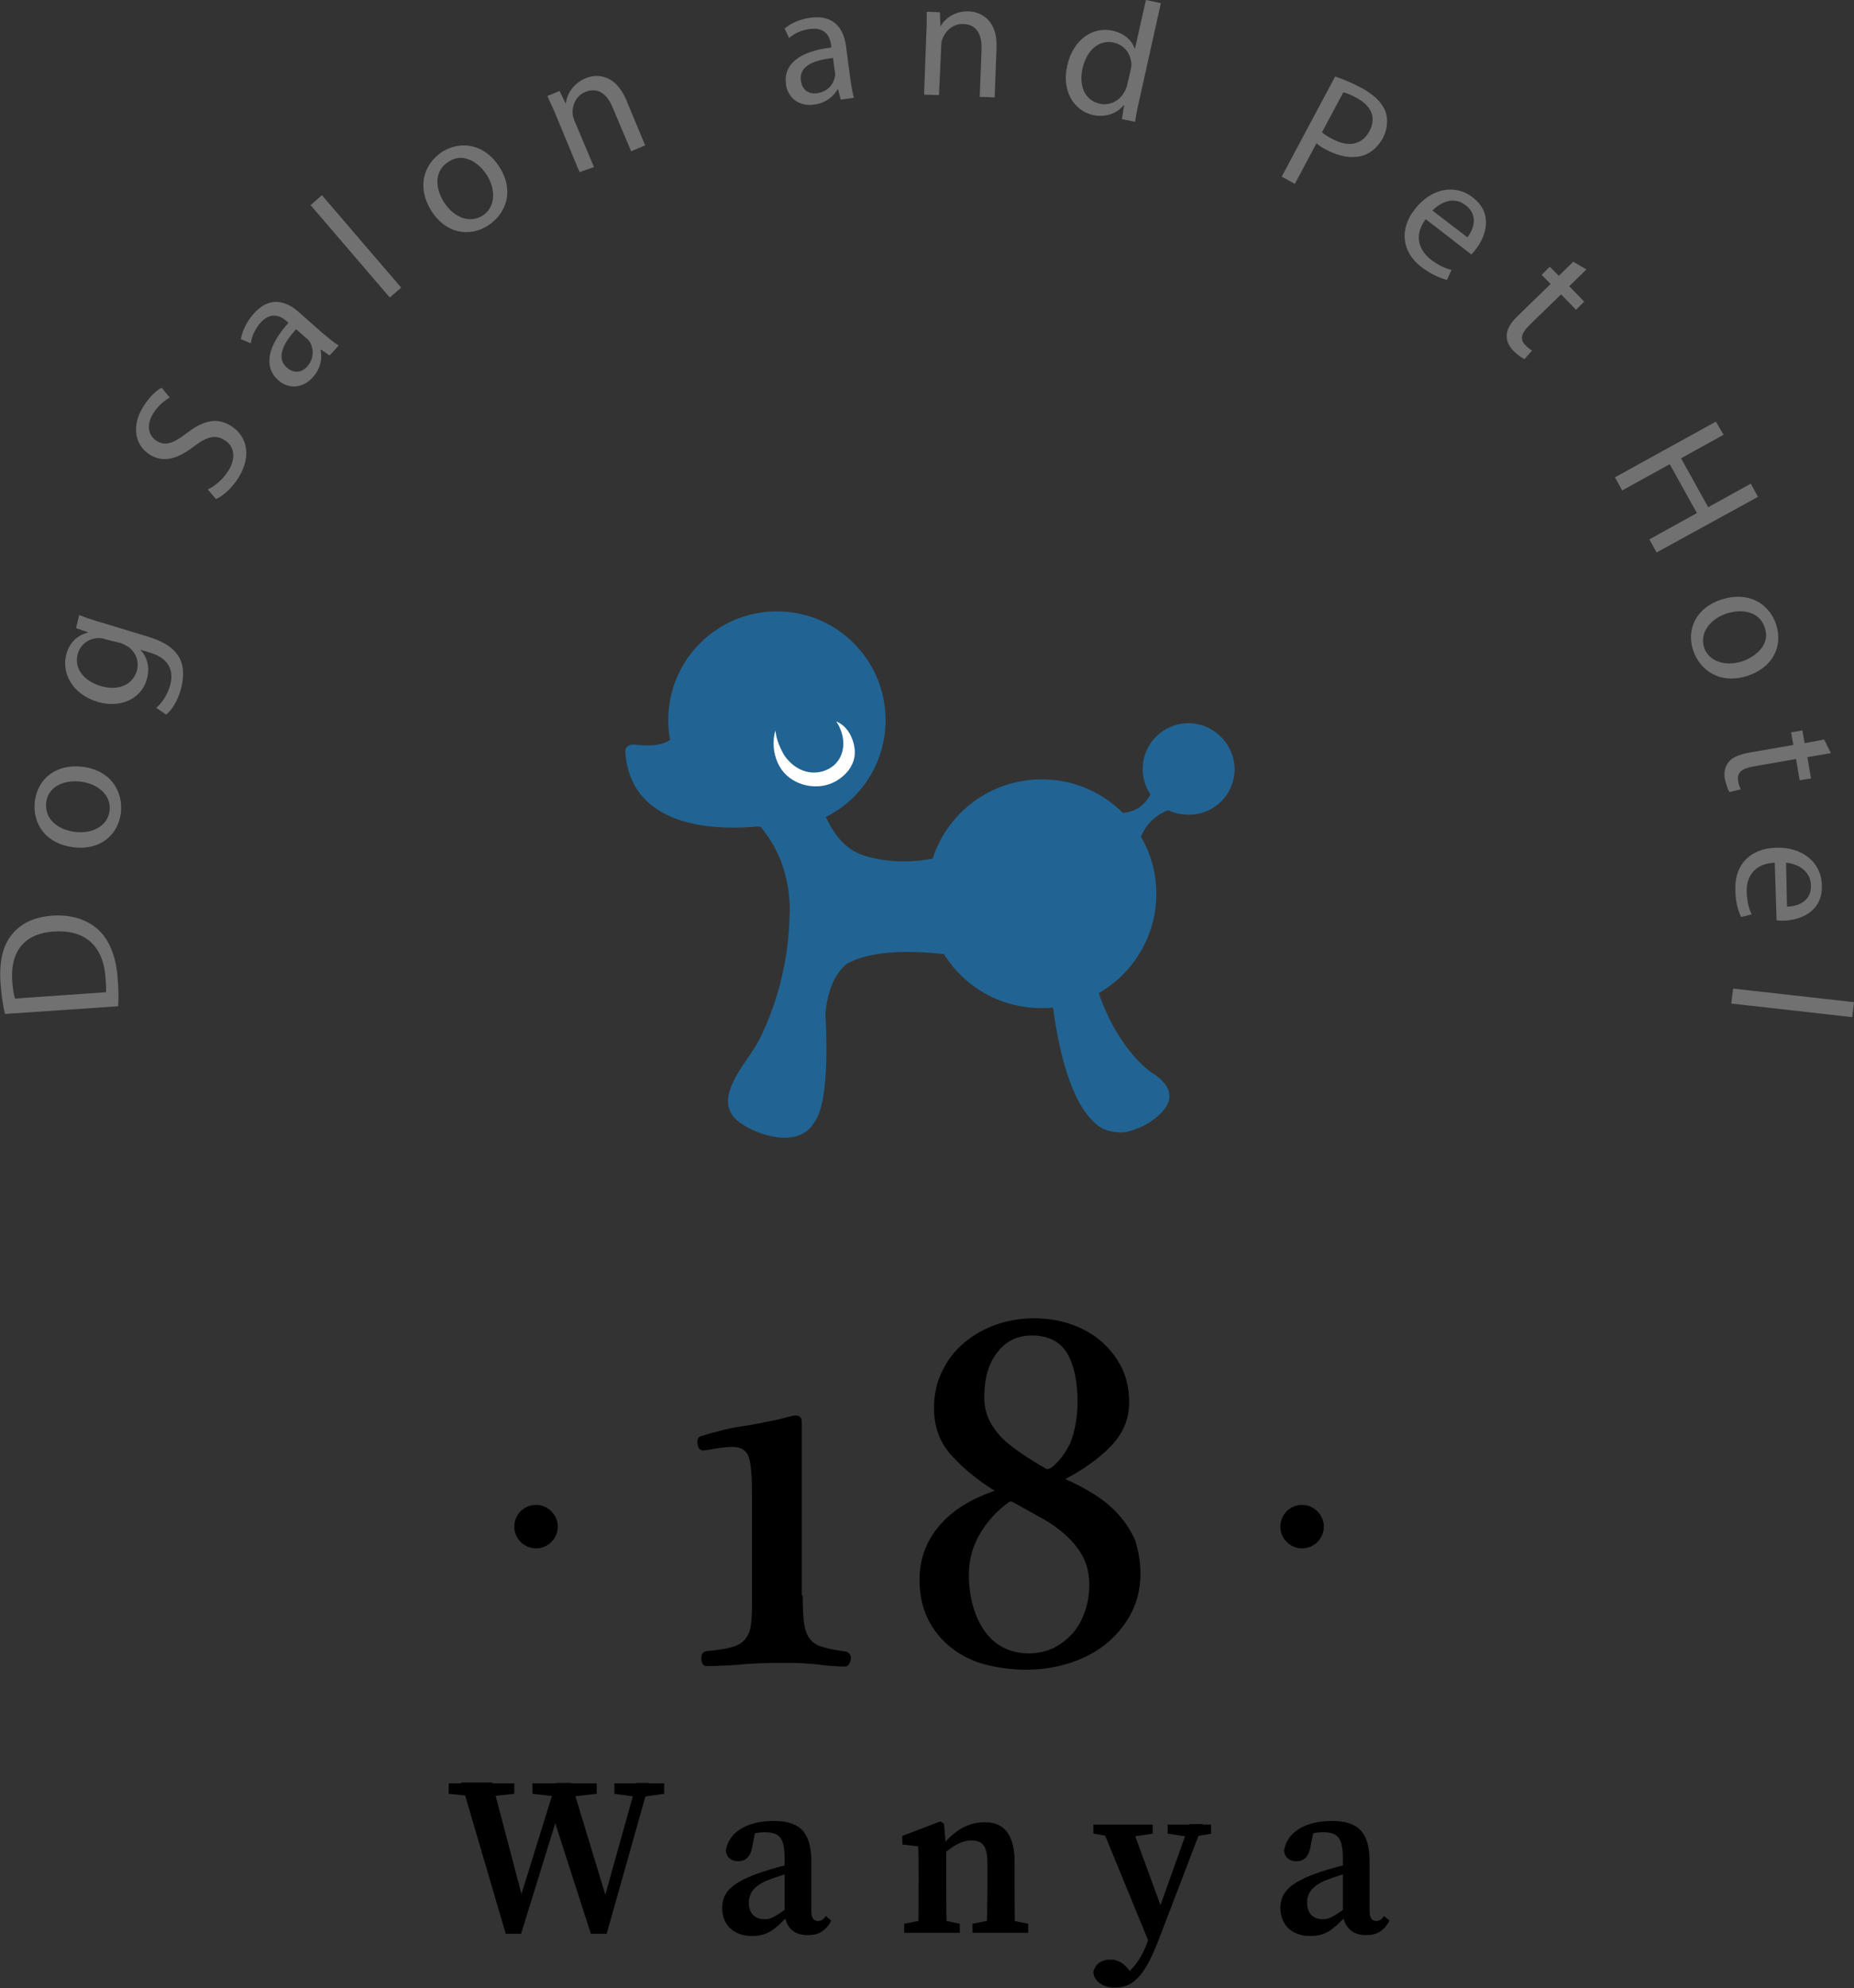 <?xml version="1.0" encoding="utf-8"?>
<!-- Generator: Adobe Illustrator 27.0.1, SVG Export Plug-In . SVG Version: 6.00 Build 0)  -->
<svg version="1.1" id="レイヤー_1" xmlns="http://www.w3.org/2000/svg" xmlns:xlink="http://www.w3.org/1999/xlink" x="0px"
	 y="0px" viewBox="0 0 409.5 439" style="enable-background:new 0 0 409.5 439;" xml:space="preserve">
<rect x="0" y="0" width="409.5" height="439" fill="#333333" stroke="none"/>
<style type="text/css">
	.st0{fill:#727171;}
	.st1{fill:#216493;}
	.st2{fill:#FFFFFF;}
</style>
<g>
	<path class="st0" d="M1.1,223.9c-0.5-2-0.8-4.4-1-7c-0.3-4.7,0.6-8.2,2.5-10.5c1.9-2.4,4.8-3.9,8.9-4.2c4.2-0.3,7.6,0.8,10.1,3
		c2.5,2.2,4.1,6.1,4.4,11c0.2,2.4,0.2,4.3,0.1,6L1.1,223.9z M23.4,219.1c0.1-0.8,0-2.1-0.1-3.3c-0.5-7-4.6-10.6-11.5-10.1
		c-6,0.4-9.6,4-9.1,11c0.1,1.7,0.4,3,0.6,3.8L23.4,219.1z"/>
	<path class="st0" d="M18.1,169.3c6.7,0.8,9.1,5.8,8.6,10.2c-0.6,4.9-4.6,8.3-10.4,7.6c-6.1-0.7-9.2-5.1-8.6-10.2
		C8.4,171.7,12.6,168.7,18.1,169.3z M16.6,183.7c4,0.5,7.3-1.5,7.6-4.7c0.4-3.2-2.3-5.9-6.4-6.4c-3.1-0.4-7.1,0.7-7.6,4.6
		C9.8,181.2,13.2,183.3,16.6,183.7z"/>
	<path class="st0" d="M17.5,135.8c1.2,0.5,2.6,1,4.7,1.6l10.2,3.1c4.1,1.2,6.2,2.8,7.3,4.9c1.1,2.2,0.8,4.8,0.2,7
		c-0.6,2.1-1.8,4.3-3.2,5.4l-2.2-1.5c1.1-0.9,2.3-2.5,3-4.7c1-3.3,0-6.2-4.4-7.5l-2-0.6l0,0.1c1.4,1.5,2.1,3.8,1.3,6.5
		c-1.3,4.4-6,6.3-10.8,4.9c-5.9-1.8-8.1-6.7-6.9-10.7c0.9-3,3-4.2,4.7-4.6l0-0.1l-2.6-0.9L17.5,135.8z M23.4,141.2
		c-0.5-0.2-1-0.3-1.5-0.3c-2,0-4,1.1-4.7,3.4c-0.9,3,1,6,5.1,7.2c3.4,1,6.8,0.1,7.9-3.3c0.6-2-0.1-4.1-1.9-5.4
		c-0.5-0.3-1.1-0.6-1.6-0.8L23.4,141.2z"/>
	<path class="st0" d="M45.9,108.1c1.6-0.8,3.3-2.2,4.5-4.1c1.8-2.8,1.4-5.5-0.8-6.8c-2-1.3-3.9-0.8-6.8,1.4
		c-3.5,2.7-6.7,3.7-9.7,1.8c-3.4-2.1-4.1-6.5-1.4-10.7c1.4-2.2,2.9-3.5,4-4.1l1.8,2.2c-0.8,0.4-2.4,1.5-3.6,3.4
		c-1.9,3-0.8,5.2,0.6,6.1c2,1.3,3.8,0.6,6.8-1.7c3.7-2.8,6.7-3.5,9.8-1.5c3.3,2.1,4.7,6.4,1.5,11.5c-1.3,2.1-3.4,4-4.9,4.6
		L45.9,108.1z"/>
	<path class="st0" d="M72.8,78.5l-1.9-1.3l-0.1,0.1c0.4,1.7,0.1,4-1.7,6c-2.5,2.8-5.7,2.4-7.6,0.7c-3.3-2.9-2.5-7.5,2.2-12.7
		L63.4,71c-1.1-1-3.4-2.5-5.9,0.3c-1.1,1.3-1.9,2.9-2.1,4.5l-2.2-0.9c0.3-1.8,1.3-3.9,2.8-5.6c3.7-4.2,7.5-2.7,10.2-0.2l5.1,4.5
		c1.2,1,2.4,2,3.5,2.7L72.8,78.5z M65.4,72.7c-2.4,2.6-4.7,6.2-2,8.5c1.6,1.4,3.3,1,4.4-0.2c1.6-1.8,1.5-3.9,0.7-5.4
		c-0.2-0.3-0.4-0.6-0.7-0.8L65.4,72.7z"/>
	<path class="st0" d="M68.6,45.3l2.5-2.2l17.5,20.4l-2.5,2.2L68.6,45.3z"/>
	<path class="st0" d="M110.2,36.7c3.7,5.7,1.3,10.7-2.4,13.1c-4.2,2.7-9.4,1.7-12.5-3.2c-3.3-5.2-1.8-10.3,2.4-13.1
		C102.1,30.8,107.2,32.1,110.2,36.7z M98.1,44.7c2.2,3.4,5.7,4.7,8.5,2.9c2.7-1.7,3.1-5.5,0.9-9c-1.7-2.6-5.1-5.1-8.4-2.9
		C95.7,37.8,96.2,41.8,98.1,44.7z"/>
	<path class="st0" d="M122.9,25.7c-0.7-1.8-1.4-3.1-2-4.5l2.7-1.1l1.3,2.7l0.1,0c0.2-1.9,1.5-4.3,4.3-5.5c2.3-1,6.5-1.1,9,4.7
		l4.2,10.1l-3.1,1.3l-4.1-9.7c-1.1-2.7-3.1-4.6-6-3.4c-2,0.8-3,2.9-2.8,4.9c0,0.4,0.2,1,0.4,1.5l4.3,10.2L128,38L122.9,25.7z"/>
	<path class="st0" d="M185.7,22l-0.6-2.3l-0.1,0c-0.8,1.5-2.6,3.1-5.2,3.4c-3.7,0.5-5.9-1.9-6.2-4.5c-0.6-4.4,3-7.3,10-8.1l0-0.4
		c-0.2-1.5-0.9-4.2-4.7-3.7c-1.7,0.2-3.4,0.9-4.6,2l-1-2.1c1.4-1.2,3.5-2.1,5.8-2.4c5.5-0.7,7.4,2.9,7.8,6.6l0.9,6.8
		c0.2,1.6,0.5,3.1,0.8,4.3L185.7,22z M184,12.8c-3.6,0.4-7.6,1.5-7.1,5c0.3,2.2,1.8,3,3.5,2.8c2.4-0.3,3.7-2,4-3.6
		c0.1-0.4,0.1-0.7,0-1.1L184,12.8z"/>
	<path class="st0" d="M204.6,7.5c0.1-1.9,0.1-3.4,0.1-4.9l2.9,0.1l0.1,3l0.1,0c1-1.7,3.2-3.3,6.2-3.2c2.5,0.1,6.4,1.8,6.1,8.1
		l-0.4,10.9l-3.3-0.1l0.4-10.5c0.1-3-0.9-5.5-4-5.6c-2.2-0.1-3.9,1.4-4.6,3.2c-0.2,0.4-0.3,1-0.3,1.5l-0.5,11l-3.3-0.1L204.6,7.5z"
		/>
	<path class="st0" d="M256.4,0.7l-4.8,21.6c-0.4,1.6-0.7,3.4-0.9,4.6l-2.9-0.6l0.5-3.1l-0.1,0c-1.4,1.8-3.9,2.8-6.8,2.2
		c-4.3-1-6.9-5.4-5.7-10.8c1.3-6,5.8-8.8,10.1-7.8c2.7,0.6,4.3,2.3,4.8,3.9l0.1,0L253.1,0L256.4,0.7z M249.7,15.6
		c0.1-0.4,0.2-1,0.2-1.4c-0.1-2.2-1.4-4.2-3.9-4.8c-3.4-0.7-6,1.8-6.9,5.7c-0.8,3.6,0.3,7,3.8,7.8c2.2,0.5,4.5-0.6,5.6-2.9
		c0.2-0.4,0.4-0.8,0.5-1.4L249.7,15.6z"/>
	<path class="st0" d="M294.9,16.9c1.5,0.5,3.5,1.3,5.8,2.5c2.8,1.5,4.6,3.3,5.3,5.2c0.6,1.7,0.5,3.8-0.5,5.8c-1.1,2-2.6,3.3-4.3,3.9
		c-2.4,0.8-5.4,0.3-8.2-1.2c-0.9-0.5-1.7-0.9-2.2-1.5l-4.8,9l-2.9-1.6L294.9,16.9z M292,29.2c0.5,0.5,1.3,1,2.3,1.5
		c3.5,1.9,6.6,1.3,8.2-1.8c1.6-3,0.3-5.6-2.9-7.3c-1.3-0.7-2.3-1.1-2.9-1.2L292,29.2z"/>
	<path class="st0" d="M314.9,48.4c-2.7,3.6-1.5,6.8,1.1,8.9c1.9,1.4,3.3,2,4.6,2.3l-1,2.2c-1.2-0.3-3.2-1-5.6-2.8
		c-4.5-3.4-4.9-8.5-1.5-12.8c3.4-4.4,8.6-5.8,12.8-2.6c4.7,3.6,2.8,8.7,0.7,11.4c-0.4,0.6-0.8,0.9-1,1.2L314.9,48.4z M324.1,52.4
		c1.3-1.6,2.6-4.8-0.4-7.1c-2.7-2.1-5.7-0.5-7.3,1.2L324.1,52.4z"/>
	<path class="st0" d="M350.4,59.5l-3.8,3.7l3.3,3.4l-1.8,1.8l-3.3-3.4l-7.1,6.9c-1.6,1.6-2.1,3-0.8,4.3c0.6,0.6,1.1,1,1.5,1.2
		l-1.7,1.9c-0.6-0.3-1.5-0.9-2.4-1.8c-1.1-1.1-1.6-2.4-1.5-3.6c0.1-1.4,1-2.8,2.5-4.2l7.2-7l-2-2l1.8-1.8l2,2l3.2-3.1L350.4,59.5z"
		/>
	<path class="st0" d="M380.7,96l-9.4,5.2l6,10.8l9.4-5.2l1.6,2.9L365.9,122l-1.6-2.9l10.5-5.8l-6-10.8l-10.5,5.8l-1.6-2.9l22.3-12.3
		L380.7,96z"/>
	<path class="st0" d="M386.1,149.2c-6.4,2.1-10.7-1.4-12.1-5.5c-1.6-4.7,0.6-9.5,6.2-11.3c5.8-1.9,10.5,0.7,12.1,5.5
		C393.9,142.9,391.4,147.4,386.1,149.2z M381.3,135.5c-3.8,1.3-5.9,4.4-4.9,7.5c1,3,4.6,4.3,8.5,3c2.9-1,6.2-3.7,4.9-7.4
		C388.6,134.9,384.6,134.4,381.3,135.5z"/>
	<path class="st0" d="M404.4,166.3l-5.2,0.9l0.8,4.7l-2.5,0.4l-0.8-4.7l-9.7,1.7c-2.2,0.4-3.4,1.3-3.1,3.1c0.1,0.8,0.4,1.5,0.6,1.9
		l-2.5,0.6c-0.4-0.6-0.7-1.6-1-2.8c-0.3-1.5,0-2.8,0.8-3.8c0.8-1.1,2.4-1.7,4.5-2.1l9.8-1.7l-0.5-2.8l2.5-0.4l0.5,2.8l4.3-0.8
		L404.4,166.3z"/>
	<path class="st0" d="M392,190.5c-4.5,0.2-6.3,3.1-6.2,6.4c0.1,2.4,0.5,3.8,1.1,5l-2.3,0.6c-0.6-1.1-1.3-3.2-1.3-6.1
		c-0.2-5.6,3.5-9.1,9-9.2c5.5-0.2,10,3,10.1,8.3c0.2,6-5,7.7-8.4,7.8c-0.7,0-1.2,0-1.6-0.1L392,190.5z M394.7,200.2
		c2.1,0,5.4-1,5.3-4.7c-0.1-3.4-3.2-4.8-5.5-5L394.7,200.2z"/>
	<path class="st0" d="M409.5,221.3l-0.4,3.3l-26.7-3l0.4-3.3L409.5,221.3z"/>
</g>
<g>
	<path d="M177.3,352.3c0,2.6,0.1,4.6,0.3,6.1c0.2,1.5,0.6,2.7,1.3,3.5c0.7,0.9,1.6,1.5,2.9,1.8c1.2,0.4,3,0.7,5.1,1
		c0.3,0.1,0.6,0.3,0.8,0.6c0.2,0.3,0.3,0.7,0.2,1.1c0,0.4-0.2,0.7-0.4,1.1c-0.2,0.3-0.4,0.5-0.8,0.5c-0.7,0-1.5,0-2.3-0.1
		c-0.8,0-1.7-0.1-2.6-0.2c-1.3-0.2-2.7-0.3-4.2-0.4c-1.4-0.1-3.1-0.1-4.9-0.1c-3.4,0-6.7,0.1-9.7,0.4c-1.3,0.1-2.6,0.2-3.7,0.2
		c-1.2,0.1-2.3,0.1-3.4,0.1c-0.3,0-0.5-0.2-0.7-0.5c-0.2-0.3-0.3-0.7-0.3-1.1c0-0.4,0-0.7,0.2-1.1c0.2-0.3,0.5-0.5,0.9-0.6
		c2.4-0.2,4.3-0.5,5.7-0.9c1.4-0.4,2.4-1,3-1.9c0.7-0.9,1.1-2,1.2-3.5c0.2-1.5,0.2-3.5,0.2-6.1v-21.8c0-4.2-0.2-7.1-0.7-8.6
		c-0.5-1.5-1.7-2.3-3.6-2.3c-0.7,0-1.6,0.1-2.7,0.2c-1.1,0.2-2.4,0.4-3.7,0.6c-0.7,0-1.2-0.4-1.3-1.3c-0.2-0.9,0-1.5,0.5-1.8
		c1.9-0.6,3.8-1.1,5.4-1.5c1.7-0.4,3.3-0.7,4.9-0.9c1.3-0.2,2.8-0.5,4.3-0.8c1.6-0.3,3.4-0.7,5.6-1.3c1.6-0.4,2.3,0.1,2.3,1.4V352.3
		z"/>
	<path d="M251.9,347.4c0,3.5-0.8,6.6-2.3,9.3c-1.5,2.7-3.5,4.9-5.8,6.7c-2.4,1.8-5.1,3.1-8.1,4c-3,0.9-6,1.3-9.1,1.3
		c-3,0-6-0.4-8.8-1.1c-2.8-0.7-5.3-1.9-7.5-3.6c-2.1-1.6-3.9-3.7-5.2-6.2c-1.3-2.5-2-5.5-2-9c0-4.4,1.4-8.4,4.3-11.8
		c2.8-3.4,7-6,12.3-7.8c-4-2.5-7.2-5.2-9.7-8c-2.5-2.8-3.7-6.3-3.7-10.2c0-3.1,0.6-5.9,1.9-8.4c1.2-2.5,2.9-4.6,5-6.3
		c2.1-1.7,4.4-3,7.1-3.9c2.7-0.9,5.4-1.3,8.2-1.3c2.7,0,5.2,0.4,7.7,1.2c2.5,0.8,4.7,2,6.7,3.6c1.9,1.6,3.5,3.5,4.7,5.8
		c1.2,2.3,1.8,4.9,1.8,7.9c0,3.7-1.3,6.9-4,9.7c-2.7,2.8-6.1,5.2-10.1,7.3c2.3,1,4.5,2.2,6.6,3.5c2,1.3,3.8,2.8,5.3,4.5
		c1.5,1.7,2.7,3.6,3.6,5.7C251.4,342.4,251.9,344.8,251.9,347.4z M240.6,349.9c0-2.3-0.5-4.4-1.4-6.1c-0.9-1.8-2.2-3.3-3.7-4.7
		c-1.5-1.4-3.3-2.7-5.3-3.8c-2-1.1-4.1-2.3-6.3-3.5c-0.5-0.3-0.9-0.3-1.2,0c-2.5,1.8-4.6,4.1-6.2,6.8c-1.6,2.7-2.5,5.7-2.5,9
		c0,5.1,1.2,9.3,3.5,12.6c2.3,3.2,5.6,4.9,9.8,4.9c1.9,0,3.7-0.4,5.4-1.2c1.6-0.8,3-1.9,4.2-3.2c1.2-1.4,2.1-3,2.7-4.8
		C240.3,354,240.6,352,240.6,349.9z M238,309.5c0-4.5-0.8-8.1-2.3-10.7c-1.6-2.6-4.2-3.9-7.8-3.9c-3.1,0-5.7,1.2-7.6,3.7
		c-2,2.5-2.9,5.8-2.9,10c0,1.9,0.4,3.5,1.1,5c0.7,1.4,1.7,2.8,2.9,4c1.2,1.2,2.7,2.3,4.3,3.4c1.6,1.1,3.4,2.2,5.3,3.3
		c0.2,0.2,0.6,0.1,1.2-0.2c1.8-1.4,3.2-3.3,4.3-5.7C237.4,316,238,313,238,309.5z"/>
</g>
<g>
	<path d="M123.2,337.1c0,2.6-2.1,4.8-4.8,4.8c-2.6,0-4.8-2.1-4.8-4.8c0-2.6,2.1-4.8,4.8-4.8C121,332.3,123.2,334.5,123.2,337.1z"/>
	<path d="M292.4,337.1c0,2.6-2.1,4.8-4.8,4.8c-2.6,0-4.8-2.1-4.8-4.8c0-2.6,2.1-4.8,4.8-4.8C290.2,332.3,292.4,334.5,292.4,337.1z"
		/>
</g>
<g>
	<g>
		<path d="M105.9,396.8l-6.8-0.7v-2.3h14.5v2.3l-6.4,0.7H105.9z M122.8,393.7h3.4l8.2,27l-2.1,2.7l8.3-29.7h2.8L134,427h-3.5
			l-8.7-27l1.9-0.8l-8.6,27.8h-3.4l-9.8-33.4h6.8l7.1,27l-2.2,2.7L122.8,393.7z M123.8,396.8l-6.2-0.7v-2.3h14.2v2.3l-6.1,0.7H123.8
			z M140.7,396.8l-5-0.7v-2.3h11v2.3l-4.9,0.7H140.7z"/>
		<path d="M168.5,413.3c2.1-0.7,5.4-1.6,7.9-2.1v1.9c-2.3,0.5-5.1,1.4-6.6,2c-3.4,1.3-4.4,3.1-4.4,5c0,2.6,1.5,3.7,3.5,3.7
			c1.3,0,2.2-0.5,4.6-2.2l1.5-1.1l0.6,0.9l-1.8,1.9c-2.7,2.8-4.3,4.2-7.7,4.2c-3.8,0-6.6-2.2-6.6-6.3
			C159.6,418,161.3,415.7,168.5,413.3z M173.3,422.5v-12c0-4.7-1.1-5.9-4.4-5.9c-1.2,0-2.6,0.2-4.6,0.8l2.7-1.8l-0.8,3.9
			c-0.3,2.4-1.5,3.5-3.1,3.5c-1.6,0-2.6-0.8-2.8-2.3c0.6-4,4.5-6.6,10.6-6.6c5.8,0,8.3,2.5,8.3,9v10.9c0,1.6,0.6,2.2,1.5,2.2
			c0.7,0,1.2-0.4,1.7-1.1l1.2,1c-1.2,2.3-2.8,3.2-5.1,3.2C175.3,427.4,173.5,425.5,173.3,422.5z"/>
		<path d="M202.8,426.8c0.1-2.2,0.1-7.4,0.1-10.5v-2.6c0-2.7,0-4-0.1-6l-3.5-0.4v-1.9l8.4-3.2l0.8,0.5l0.5,5.7v7.9
			c0,3.1,0,8.2,0.2,10.5H202.8z M212,424.8v2h-12.3v-2l5.1-1h2.4L212,424.8z M224.1,411.1v5.2c0,3.2,0,8.2,0.1,10.5h-6.3
			c0.1-2.2,0.2-7.3,0.2-10.5v-4.7c0-3.9-1-5.2-3.5-5.2c-2.1,0-4.4,1.2-6.8,3.6h-1.4v-2.7h3l-2,1.2c2.9-4.1,6.3-6.1,9.9-6.1
			C221.6,402.2,224.1,405,224.1,411.1z M222.2,423.8l4.9,1v2h-12.3v-2l5-1H222.2z"/>
		<path d="M241.5,435.4c0.4-1.8,2-2.7,3.7-2.7c1.3,0,2.6,0.4,4,2.1l1.5,1.9l-1.9,1l-1.4-1c2.9-1.5,4.9-4.6,6.1-8l2.1-6l7.1-19.9h3
			l-9.5,24.8c-2.9,7.7-5.4,11.3-9.8,11.3C243.8,439,241.5,437.5,241.5,435.4z M246.2,405.7l-4.7-0.8v-2h13.1v2l-5.2,0.8H246.2z
			 M254.1,429.7l-11-26.8h6.7l7.3,19.9L254.1,429.7z M262.6,405.6l-4.7-0.7v-2h9.6v2l-3.9,0.7H262.6z"/>
		<path d="M291.8,413.3c2.1-0.7,5.4-1.6,7.9-2.1v1.9c-2.3,0.5-5.1,1.4-6.6,2c-3.4,1.3-4.4,3.1-4.4,5c0,2.6,1.5,3.7,3.5,3.7
			c1.3,0,2.2-0.5,4.6-2.2l1.5-1.1l0.6,0.9l-1.8,1.9c-2.7,2.8-4.3,4.2-7.7,4.2c-3.8,0-6.6-2.2-6.6-6.3
			C282.9,418,284.6,415.7,291.8,413.3z M296.6,422.5v-12c0-4.7-1.1-5.9-4.4-5.9c-1.2,0-2.6,0.2-4.6,0.8l2.7-1.8l-0.8,3.9
			c-0.3,2.4-1.5,3.5-3.1,3.5c-1.6,0-2.6-0.8-2.8-2.3c0.6-4,4.5-6.6,10.6-6.6c5.8,0,8.3,2.5,8.3,9v10.9c0,1.6,0.6,2.2,1.5,2.2
			c0.7,0,1.2-0.4,1.7-1.1l1.2,1c-1.2,2.3-2.8,3.2-5.1,3.2C298.7,427.4,296.8,425.5,296.6,422.5z"/>
	</g>
</g>
<g>
	<path class="st1" d="M262.5,159.7c-5.6,0-10.1,4.5-10.1,10.1c0,2.1,0.6,4,1.7,5.6c-1,2-2.9,3.9-6.1,4.1c-4.6-4.6-10.9-7.4-17.9-7.4
		c-11.3,0-20.8,7.3-24.1,17.5c-9.2,1.8-15.8-0.9-15.8-0.9c-4.1-1.5-6.6-5.6-7.8-8.3c7.9-3.9,13.2-12.1,13.2-21.4
		c0-13.2-10.7-24-24-24c-13.2,0-24,10.7-24,24c0,1.5,0.1,3,0.4,4.4c-0.6,0.4-1.3,0.7-2.1,0.9c-1.2,0.3-2.4,0.3-3.5,0.3
		c-0.9,0-2.4-0.3-3.2-0.1c-1.2,0.4-1.1,1.4-1.1,1.4c1.1,16.9,19.6,17.5,29.3,16.6c0.2,0,0.4,0.1,0.6,0.1c7.4,8.6,6.4,19.5,6.4,19.5
		c-0.2,9.4-2.4,18.7-6.5,27.1c-1.7,3.4-4.3,6.2-5.9,9.6c-1.7,3.5-1.9,6.6,1.3,9c4.2,3.1,13.2,5.8,16.5,0.1c3.9-4.8,2.5-24,2.5-24
		c0.7-8.5,4.8-11.1,4.8-11.1c5.5-3.1,14.8-2.9,21.4-2.1c4.5,7.2,12.4,11.9,21.5,11.9c0.9,0,1.7,0,2.6-0.1c0.9,7,3.6,22.5,10.9,26.7
		c0,0,2.8,1.3,5.5,0.7c2.5-0.6,4.9-1.8,6.8-3.5c4-3.5,2.9-6.8-1.2-9.4c-0.1,0-7.5-4.8-11.9-17.7c7.6-4.4,12.7-12.6,12.7-21.9
		c0-4.6-1.2-8.9-3.4-12.6c0.9-2.2,2.7-4.7,6.1-5.9c1.3,0.7,2.9,1,4.5,1c5.6,0,10.1-4.5,10.1-10.1
		C272.6,164.3,268.1,159.7,262.5,159.7z"/>
	<path class="st2" d="M170.9,163.2c0,0,0,0.1,0,0.1c-0.2,2.3,0.4,4.7,1.7,6.6c2.6,3.7,8.2,4.9,12.2,2.5c1.8-1.1,2.6-2.3,2.7-2.4
		c0.6-0.9,1-1.7,1.2-2.7c0.1-0.5,0.1-1,0.1-1.4c0-0.6-0.2-2.6-1.5-4.5c-0.6-0.8-1.4-1.6-2.6-2.1c0.5,0.7,0.8,1.4,1.1,2.2
		c1.3,3.7-0.1,7.6-4,8.8c-3.4,1-6.5-0.6-8.5-3.4c0,0-1.8-2.8-2-5.5C171.2,161.4,171,162.2,170.9,163.2z"/>
</g>
</svg>
